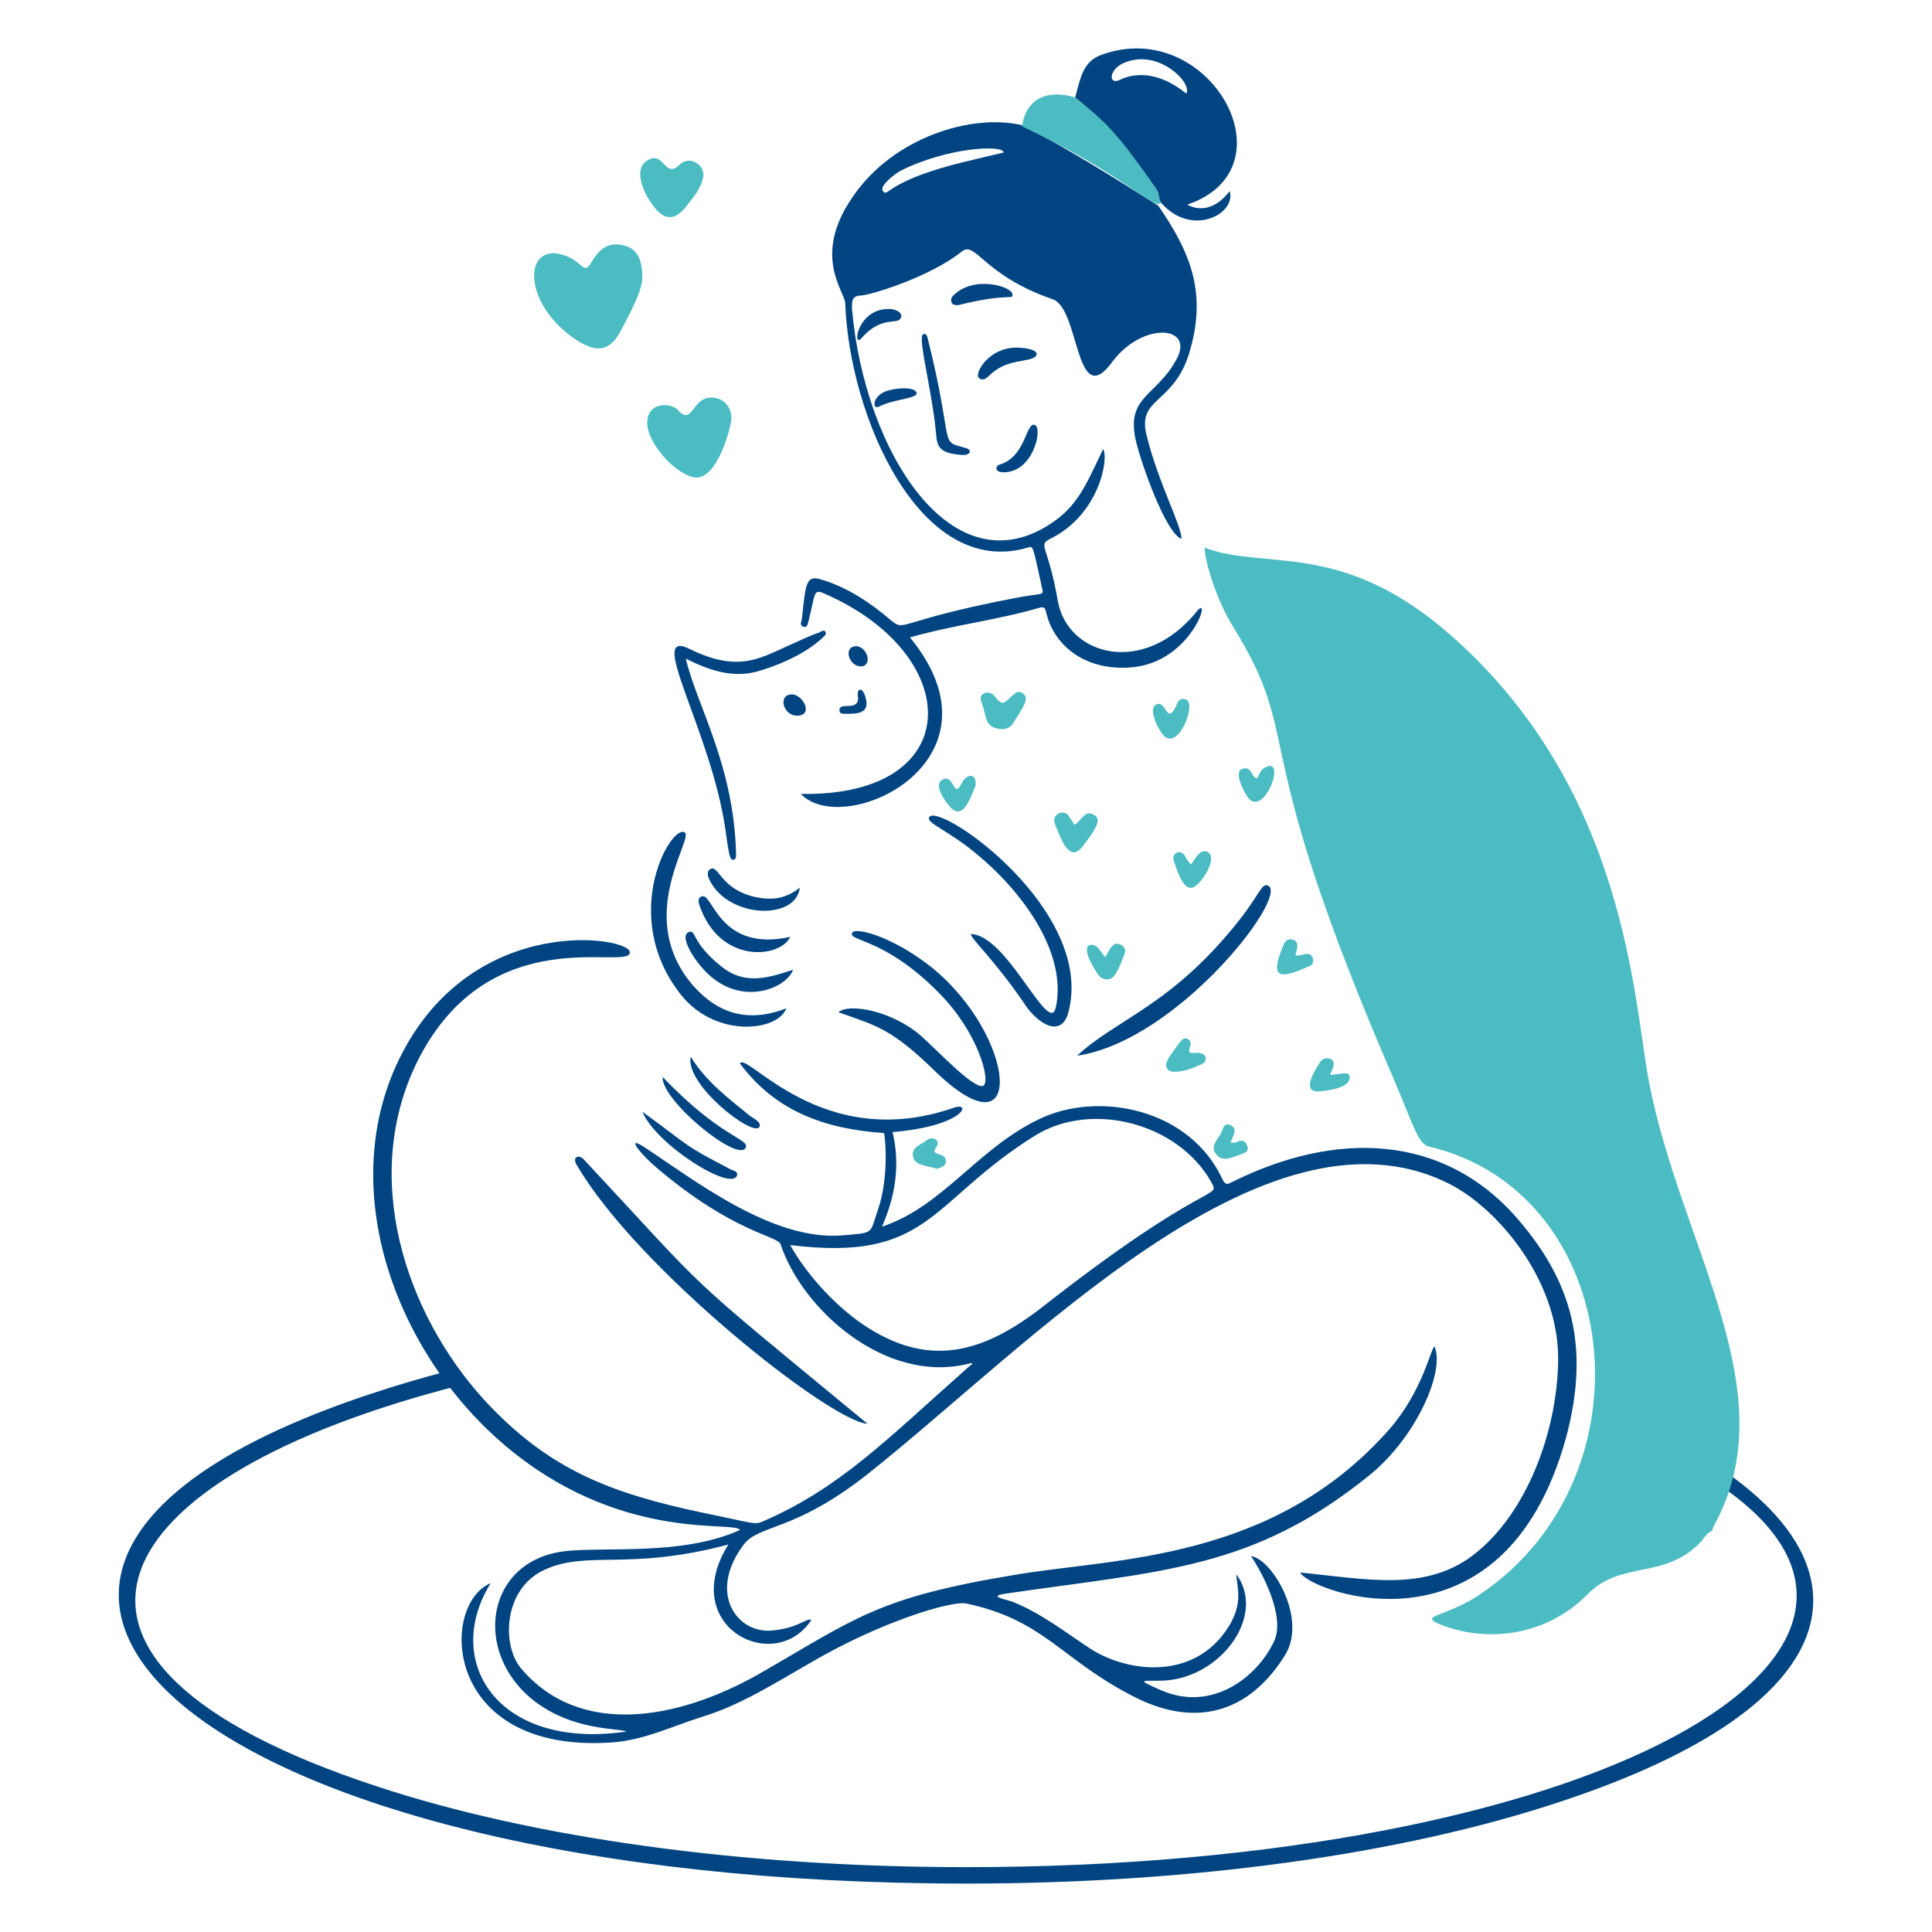 <svg xmlns="http://www.w3.org/2000/svg" fill="none" viewBox="0 0 200 200"><g id="comfort-cat--health-care-comfort-cat"><g id="carpet_1_"><path id="Vector" fill="#004481" d="M100 194.987C20.7 194.987 -16.6 162.487 38.4 144.287C40.859 143.467 43.438 142.703 46.124 141.996L47.691 143.391C10.452 152.849 -0.683 171.837 38.9 184.887C55.2 190.287 76.9 193.287 100 193.287C164.746 193.287 204.939 170.735 176.957 153.047L177.417 151.561C194.135 162.399 191.578 176.567 161.6 186.487C145.1 191.987 123.3 194.987 100 194.987Z"/></g><g id="Group"><path id="Vector_2" fill="#4cbcc3" d="M66.5 28.787C66.4 30.387 65.1 32.587 64.3 34.187C63.2 36.287 61.9 36.587 59.8 35.287C53.9 31.487 54.1 24.787 58.6 26.487C60.4 27.187 60.4 28.487 61.2 27.187C61.9 25.987 62.8 24.987 64.5 25.387C65.8 25.687 66.5 26.587 66.5 28.787Z"/><path id="Vector_3" fill="#4cbcc3" d="M67 43.787C67 41.487 69.6 41.687 70.2 42.487C71.8 44.187 71.6 40.787 74 41.187C75.3 41.387 75.8 42.587 75.7 43.487C75.4 45.387 73.9 49.987 71.7 49.387C69.7 48.887 67 45.787 67 43.787Z"/><path id="Vector_4" fill="#4cbcc3" d="M72.8 18.287C72.6 19.487 71.8 20.387 71.1 21.287C69.6 23.287 68.4 22.487 67.4 20.987C66.6 19.887 65.6 17.587 66.9 16.687C68.7 15.387 68.8 18.587 70.3 17.087C71.4 15.987 73 17.087 72.8 18.287Z"/></g><g id="Group_2"><path id="Vector_5" fill="#4cbcc3" d="M176.099 159.587C172.299 163.587 167.899 161.487 164.399 164.987C159.999 169.487 153.699 170.087 148.899 168.087C146.899 167.187 149.799 167.387 153.299 164.987C171.399 152.687 167.999 123.387 147.899 118.687C146.799 118.387 146.299 116.487 144.399 111.987C128.599 75.487 135.299 77.287 127.599 64.787C125.899 62.087 124.699 57.987 124.699 56.687C130.899 59.087 138.799 55.787 150.099 65.687C168.399 81.687 169.099 103.587 170.699 111.987C173.999 129.087 185.099 144.087 177.399 157.987C177.299 158.187 177.299 158.387 177.199 158.487C176.699 158.687 176.399 159.187 176.099 159.587Z"/><path id="Vector_6" fill="#004481" d="M53.199 150.387C64.899 159.687 76.199 157.387 76.599 158.387C70.599 161.087 62.699 160.087 58.399 160.587C48.099 161.887 48.699 176.587 61.799 178.787C62.799 178.987 65.599 179.187 64.599 179.287C51.399 181.087 45.799 171.887 50.799 163.887C45.499 166.087 45.799 181.487 63.199 180.387C66.599 180.187 69.599 178.687 72.799 177.687C76.699 176.487 80.299 174.187 83.799 172.187C91.099 167.887 98.499 165.687 99.999 165.987C107.999 167.687 109.699 171.587 116.899 175.387C123.699 179.087 129.299 177.287 132.999 171.387C135.399 167.587 131.699 161.387 129.499 161.087C130.599 162.687 133.099 167.287 131.899 169.887C130.199 173.587 125.399 177.387 119.999 174.887C117.699 173.887 118.199 173.987 119.899 173.987C126.099 174.087 131.199 167.387 127.999 162.987C127.999 164.387 128.999 166.287 126.399 169.487C122.599 173.987 116.299 172.887 112.899 170.687C110.299 168.987 107.899 167.087 104.999 165.887C104.399 165.587 102.099 165.287 103.999 164.987C120.399 162.587 129.699 162.487 141.799 152.687C146.699 148.687 149.599 141.887 148.499 139.387C148.099 139.587 147.299 143.987 143.799 147.987C131.799 161.587 115.499 161.287 105.299 162.987C90.699 165.387 88.699 167.487 78.399 173.387C70.199 177.987 60.099 179.887 53.999 172.787C51.899 170.387 52.099 164.587 56.199 162.587C60.699 160.387 64.899 162.687 75.399 159.887C70.099 168.387 80.199 173.487 83.999 167.687C83.399 167.487 82.799 168.487 79.999 168.787C76.299 169.187 73.199 164.887 76.999 159.887C78.599 157.787 82.199 158.587 89.699 152.687C106.299 139.587 130.899 113.087 149.899 122.487C154.999 124.987 161.299 132.487 161.299 140.587C161.299 147.387 158.499 155.987 152.999 160.587C147.899 164.887 141.699 163.487 134.599 162.787C135.599 164.787 155.599 172.287 162.099 148.887C164.699 139.287 162.599 132.587 157.199 126.287C149.399 117.187 138.099 117.087 127.499 122.387C127.099 122.587 126.899 122.687 126.599 122.187C123.199 114.687 113.599 112.887 107.499 115.887C101.099 118.987 97.599 124.887 91.299 126.987C92.699 123.787 93.199 120.587 92.399 117.187C99.799 116.587 100.699 113.987 98.699 114.687C85.099 119.387 77.299 108.787 76.599 110.087C80.299 115.087 85.499 116.887 91.499 117.287C91.599 117.287 92.099 121.687 90.899 125.187C89.999 127.787 90.599 127.587 87.199 127.887C79.899 128.487 71.799 122.087 66.599 118.687C64.699 117.487 66.399 119.587 68.099 120.987C75.899 127.587 80.399 127.887 80.799 128.787C82.999 135.487 91.599 143.287 100.199 141.187C100.299 141.187 100.599 141.087 100.599 141.087C100.699 141.287 100.499 141.287 100.399 141.387C91.599 149.187 86.999 153.987 78.999 157.487C78.099 157.887 78.099 157.687 72.699 156.587C63.299 154.587 56.799 152.187 50.099 144.887C41.999 135.987 37.199 121.787 43.299 109.687C50.799 94.987 65.199 100.587 65.199 98.587C65.299 96.987 49.199 94.387 41.599 109.087C34.399 122.987 41.099 140.787 53.199 150.387ZM89.299 137.087C86.099 134.887 83.299 131.587 81.799 128.887C96.299 130.687 96.199 124.387 107.099 117.587C112.999 113.887 121.999 116.287 125.399 122.387C126.399 124.187 124.999 121.887 107.799 135.387C101.699 140.087 96.099 141.687 89.299 137.087Z"/><path id="Vector_7" fill="#004481" d="M119.899 21.287C123.199 26.087 125.099 30.387 122.999 36.887C121.299 41.887 117.699 41.187 118.699 45.087C119.899 49.987 122.399 54.587 122.299 55.787C120.699 55.187 118.199 48.187 117.599 45.687C116.499 40.987 119.699 41.087 121.799 37.187C123.699 33.687 118.299 33.287 115.199 37.387C111.299 42.787 111.799 31.987 108.999 30.987C101.699 28.487 100.999 24.787 99.499 26.087C96.199 28.687 90.299 30.487 89.199 30.587C88.099 30.587 88.199 31.287 88.199 31.987C89.499 46.887 98.699 61.287 109.099 53.987C111.699 52.187 112.599 49.787 114.199 46.487C114.799 47.487 113.799 53.287 108.699 55.787C107.399 56.487 108.499 56.387 109.499 62.187C110.499 67.887 118.399 70.087 123.899 63.287C125.499 61.287 123.399 68.587 117.099 69.087C112.099 69.487 108.999 66.587 108.299 63.387C108.199 63.087 108.199 62.787 107.699 62.887C103.299 64.187 98.699 64.687 94.199 65.987C104.699 78.787 87.399 86.887 82.899 82.187C100.199 82.487 99.899 67.687 85.199 61.387C84.199 60.987 84.399 61.487 83.699 64.287C83.599 64.587 83.599 64.987 83.199 64.887C82.799 64.787 82.899 64.387 82.999 64.187C83.399 60.487 83.399 59.487 84.999 59.987C87.699 60.787 90.099 62.387 92.199 64.187C93.799 65.487 92.599 64.287 105.199 61.887C107.699 61.387 108.099 61.687 107.899 60.987C106.899 56.487 106.999 56.487 106.399 56.687C95.199 59.987 87.899 42.987 87.499 31.387C87.399 30.087 84.099 26.487 88.199 20.487C92.399 14.187 100.699 11.687 105.899 12.987C110.699 15.487 115.299 18.387 119.899 21.287ZM103.899 15.787C103.899 14.987 98.199 15.187 93.199 17.687C92.499 18.087 90.999 19.287 91.399 19.787C91.999 20.487 91.599 18.787 99.699 16.787L103.899 15.787Z"/><path id="Vector_8" fill="#004481" d="M111.299 10.087C111.799 8.387 111.999 6.387 113.999 5.687C125.099 1.587 134.099 17.387 122.899 21.187C124.399 21.987 125.999 21.487 127.299 19.787C127.999 22.187 123.299 24.587 120.199 20.987C119.899 20.587 119.999 19.987 119.699 19.587C115.199 13.187 114.099 12.487 111.299 10.087ZM122.799 9.687C123.499 8.687 119.999 4.987 116.399 6.487C114.699 7.187 114.699 8.987 116.099 8.187C117.699 7.487 120.099 7.487 122.799 9.687Z"/><path id="Vector_9" fill="#004481" d="M89.799 147.387C85.999 147.187 65.899 131.287 59.699 120.587C59.199 119.787 59.899 119.487 60.399 119.987C74.199 134.787 69.799 130.887 89.799 147.387Z"/><path id="Vector_10" fill="#004481" d="M86.799 104.787C87.899 103.787 92.499 104.687 95.399 107.287C96.999 108.687 100.899 112.887 101.799 112.387C102.599 111.887 101.199 106.787 97.199 102.787C91.599 97.087 87.899 97.487 88.199 96.587C88.499 95.887 92.499 96.987 96.499 100.187C105.199 107.287 106.299 119.987 96.899 110.987C92.199 106.387 90.699 106.187 86.799 104.787Z"/><path id="Vector_11" fill="#4cbcc3" d="M111.299 10.087C114.199 12.487 115.299 13.187 119.699 19.587C119.999 19.987 119.899 20.587 120.199 20.987C119.599 21.887 116.099 17.887 105.799 13.087C106.199 10.287 108.299 9.187 111.299 10.087Z"/><path id="Vector_12" fill="#004481" d="M100.499 96.687C104.299 96.787 108.599 107.387 109.299 104.287C110.499 98.687 105.899 92.387 101.199 88.487C98.099 85.887 95.799 85.187 96.199 84.587C97.199 82.987 113.399 94.187 110.599 104.787C109.899 107.487 107.399 106.087 105.899 103.687C102.799 99.187 100.499 97.187 100.499 96.687Z"/><path id="Vector_13" fill="#004481" d="M85.399 65.787C83.699 67.487 81.099 68.687 78.799 69.387C76.099 70.287 73.599 69.487 70.999 68.187C72.099 72.987 75.999 79.187 76.199 88.487C76.199 88.687 76.199 88.887 75.999 88.987C75.599 89.087 75.499 88.887 75.099 85.887C73.599 75.587 66.799 64.887 71.399 67.187C76.699 69.787 78.899 67.987 82.399 66.487C83.699 65.887 84.399 65.587 84.799 65.487C85.499 64.987 85.599 65.587 85.399 65.787Z"/><path id="Vector_14" fill="#004481" d="M81.399 104.387C80.499 106.787 74.099 107.487 70.499 102.987C63.999 94.787 69.499 85.187 70.899 86.187C71.799 86.887 65.599 94.987 71.799 102.087C74.399 104.987 77.499 105.887 81.399 104.387Z"/><path id="Vector_15" fill="#004481" d="M111.499 109.287C115.699 105.387 121.399 104.087 128.499 94.987C130.499 92.387 130.599 91.387 131.299 91.687C133.399 92.887 121.799 107.787 111.499 109.287Z"/><path id="Vector_16" fill="#004481" d="M82.099 100.387C81.399 102.387 76.299 104.487 72.599 100.087C71.799 99.187 70.299 96.887 71.299 96.487C72.099 96.187 71.499 97.487 74.599 99.987C76.999 101.987 79.399 101.287 82.099 100.387Z"/><path id="Vector_17" fill="#004481" d="M81.799 96.987C80.799 99.187 74.499 99.887 72.399 93.687C72.299 93.387 72.199 92.887 72.699 92.787C73.799 92.487 74.499 98.587 81.799 96.987Z"/><path id="Vector_18" fill="#004481" d="M99.399 47.087C97.399 46.887 96.999 46.387 96.899 44.887C96.499 40.387 94.899 34.687 95.599 34.587C95.999 34.487 95.999 34.987 96.099 35.287C98.599 45.387 97.399 45.687 99.299 46.187C99.899 46.387 100.399 46.387 100.399 46.787C100.199 47.187 99.699 47.087 99.399 47.087Z"/><path id="Vector_19" fill="#004481" d="M82.799 91.887C82.399 95.287 75.499 95.087 73.499 91.187C73.299 90.787 73.099 90.287 73.499 89.987C74.399 89.387 74.499 92.087 78.299 92.887C79.899 93.187 81.299 93.087 82.799 91.887Z"/><path id="Vector_20" fill="#004481" d="M66.499 115.087C71.599 118.787 70.499 118.387 75.699 121.087C75.999 121.187 76.399 121.287 76.299 121.687C75.699 123.387 67.899 118.487 66.499 115.087Z"/><path id="Vector_21" fill="#4cbcc3" d="M103.799 75.487C101.799 75.387 102.199 74.187 101.599 72.687C101.199 71.787 102.299 71.387 102.899 71.987C103.699 72.987 103.799 72.987 104.699 72.087C105.099 71.787 105.399 71.387 105.899 71.787C106.599 72.287 105.999 73.087 104.799 74.987C104.599 75.287 104.099 75.487 103.799 75.487Z"/><path id="Vector_22" fill="#004481" d="M68.599 111.487C74.599 117.787 77.599 117.887 77.199 118.787C76.499 120.487 68.399 113.887 68.599 111.487Z"/><path id="Vector_23" fill="#4cbcc3" d="M111.199 85.387C111.899 85.087 112.299 83.687 113.299 84.387C113.899 84.787 113.799 85.387 112.099 87.587C110.599 89.587 109.699 86.387 109.199 85.287C108.799 84.187 110.299 83.687 110.699 84.587C110.899 84.887 111.099 85.087 111.199 85.387Z"/><path id="Vector_24" fill="#004481" d="M71.499 109.387C73.099 111.987 75.399 113.687 77.599 115.487C77.999 115.787 78.899 116.187 78.599 116.687C77.899 117.687 70.899 112.287 71.499 109.387Z"/><path id="Vector_25" fill="#4cbcc3" d="M120.399 76.087C119.699 75.187 118.799 73.187 119.799 72.887C120.699 72.587 120.799 74.987 121.699 73.187C121.899 72.787 121.999 72.187 122.699 72.387C123.999 72.587 121.999 77.887 120.399 76.087Z"/><path id="Vector_26" fill="#4cbcc3" d="M123.299 89.487C123.899 88.587 124.299 87.887 124.999 88.187C125.999 88.687 124.799 90.887 123.799 91.687C122.699 92.587 121.999 90.587 121.499 89.087C121.299 88.387 121.999 87.887 122.599 88.487C122.799 88.887 122.999 89.187 123.299 89.487Z"/><path id="Vector_27" fill="#4cbcc3" d="M114.399 99.087C114.899 98.287 115.199 97.387 115.999 97.787C116.399 97.987 116.599 98.387 116.399 98.787C116.099 99.487 115.899 100.187 115.499 100.787C115.099 101.587 114.099 101.587 113.599 100.787C111.299 97.287 113.299 97.487 113.799 98.287L114.399 99.087Z"/><path id="Vector_28" fill="#004481" d="M105.399 35.987C107.599 36.087 107.599 36.787 106.899 37.087C105.899 37.487 103.999 37.287 102.399 38.887C102.099 39.187 101.699 39.487 101.299 39.087C100.899 38.587 102.399 35.887 105.399 35.987Z"/><path id="Vector_29" fill="#004481" d="M99.199 31.587C98.899 31.587 98.599 31.587 98.499 31.287C98.399 31.087 98.499 30.787 98.599 30.687C100.699 28.387 104.899 29.687 104.799 30.487C104.899 31.087 104.399 30.287 99.199 31.587Z"/><path id="Vector_30" fill="#4cbcc3" d="M100.999 81.287C100.399 82.787 99.699 84.787 98.499 83.687C98.199 83.387 96.399 81.287 97.599 80.687C98.799 80.087 98.699 82.887 99.599 80.987C100.099 80.087 101.099 79.987 100.999 81.287Z"/><path id="Vector_31" fill="#4cbcc3" d="M130.099 80.587C130.399 80.187 130.499 79.687 130.899 79.487C133.299 78.087 130.899 84.687 129.199 82.587C128.699 81.887 127.699 79.887 128.599 79.587C129.599 79.287 129.499 80.387 130.099 80.587Z"/><path id="Vector_32" fill="#4cbcc3" d="M137.699 111.287C139.299 111.087 139.599 110.987 139.699 111.387C139.999 112.687 136.999 112.987 136.299 112.987C134.899 112.887 135.899 111.087 136.699 109.887C137.099 109.287 138.399 109.487 137.999 110.487L137.699 111.287Z"/><path id="Vector_33" fill="#4cbcc3" d="M134.099 98.887C134.599 99.087 135.599 98.287 135.899 99.187C135.999 99.587 135.899 99.887 135.599 99.987C132.499 101.387 131.399 101.387 132.799 97.987C132.999 97.487 133.199 97.087 133.899 97.287C134.499 97.587 134.299 98.087 134.099 98.887Z"/><path id="Vector_34" fill="#4cbcc3" d="M120.799 110.587C120.599 110.187 120.799 109.887 120.999 109.487C122.299 107.587 122.499 107.287 122.999 107.587C123.799 108.087 122.299 109.187 123.799 108.987C124.999 108.887 125.199 109.987 124.099 110.287C123.299 110.687 121.199 111.387 120.799 110.587Z"/><path id="Vector_35" fill="#004481" d="M103.699 48.887C102.899 48.787 103.099 48.187 103.499 48.087C106.199 47.287 106.199 43.687 107.099 43.987C107.999 44.187 106.999 49.087 103.699 48.887Z"/><path id="Vector_36" fill="#4cbcc3" d="M127.399 118.287C127.599 118.287 127.799 118.287 127.899 118.287C128.399 117.987 128.899 117.987 129.099 118.587C129.399 119.287 128.699 119.387 128.199 119.587C127.399 119.887 126.499 120.287 125.899 119.487C125.299 118.787 125.899 118.087 126.299 117.487C126.599 117.087 126.599 116.087 127.399 116.487C128.199 116.887 127.599 117.587 127.399 118.287Z"/><path id="Vector_37" fill="#4cbcc3" d="M96.999 120.987C95.499 120.587 94.599 120.587 94.499 119.587C94.399 118.687 95.399 118.487 95.999 117.987C96.299 117.787 96.599 117.787 96.899 117.987C97.599 118.587 95.999 119.187 97.199 119.487C97.699 119.587 97.999 119.887 97.899 120.387C97.799 120.787 97.299 120.887 96.999 120.987Z"/><path id="Vector_38" fill="#004481" d="M92.099 31.987C92.599 31.987 93.299 32.287 93.299 32.687C93.199 33.887 91.499 32.387 89.199 34.987C88.199 36.187 88.699 31.887 92.099 31.987Z"/><path id="Vector_39" fill="#004481" d="M94.899 40.687C94.899 41.287 92.599 41.287 90.999 42.087C90.199 42.487 90.299 40.787 92.099 40.387C92.799 40.187 94.699 39.987 94.899 40.687Z"/><path id="Vector_40" fill="#004481" d="M82.499 74.087C81.099 74.087 80.499 71.987 81.899 71.887C83.099 71.787 84.299 74.087 82.499 74.087Z"/><path id="Vector_41" fill="#004481" d="M87.999 73.887C87.299 73.887 86.899 73.987 86.899 73.487C86.899 72.587 89.099 73.787 88.799 71.987C88.699 71.487 89.099 70.987 89.499 71.887C89.999 73.287 89.599 73.887 87.999 73.887Z"/><path id="Vector_42" fill="#004481" d="M88.699 66.887C89.899 67.087 90.299 68.987 89.099 68.987C87.899 68.987 87.199 66.887 88.699 66.887Z"/></g></g></svg>